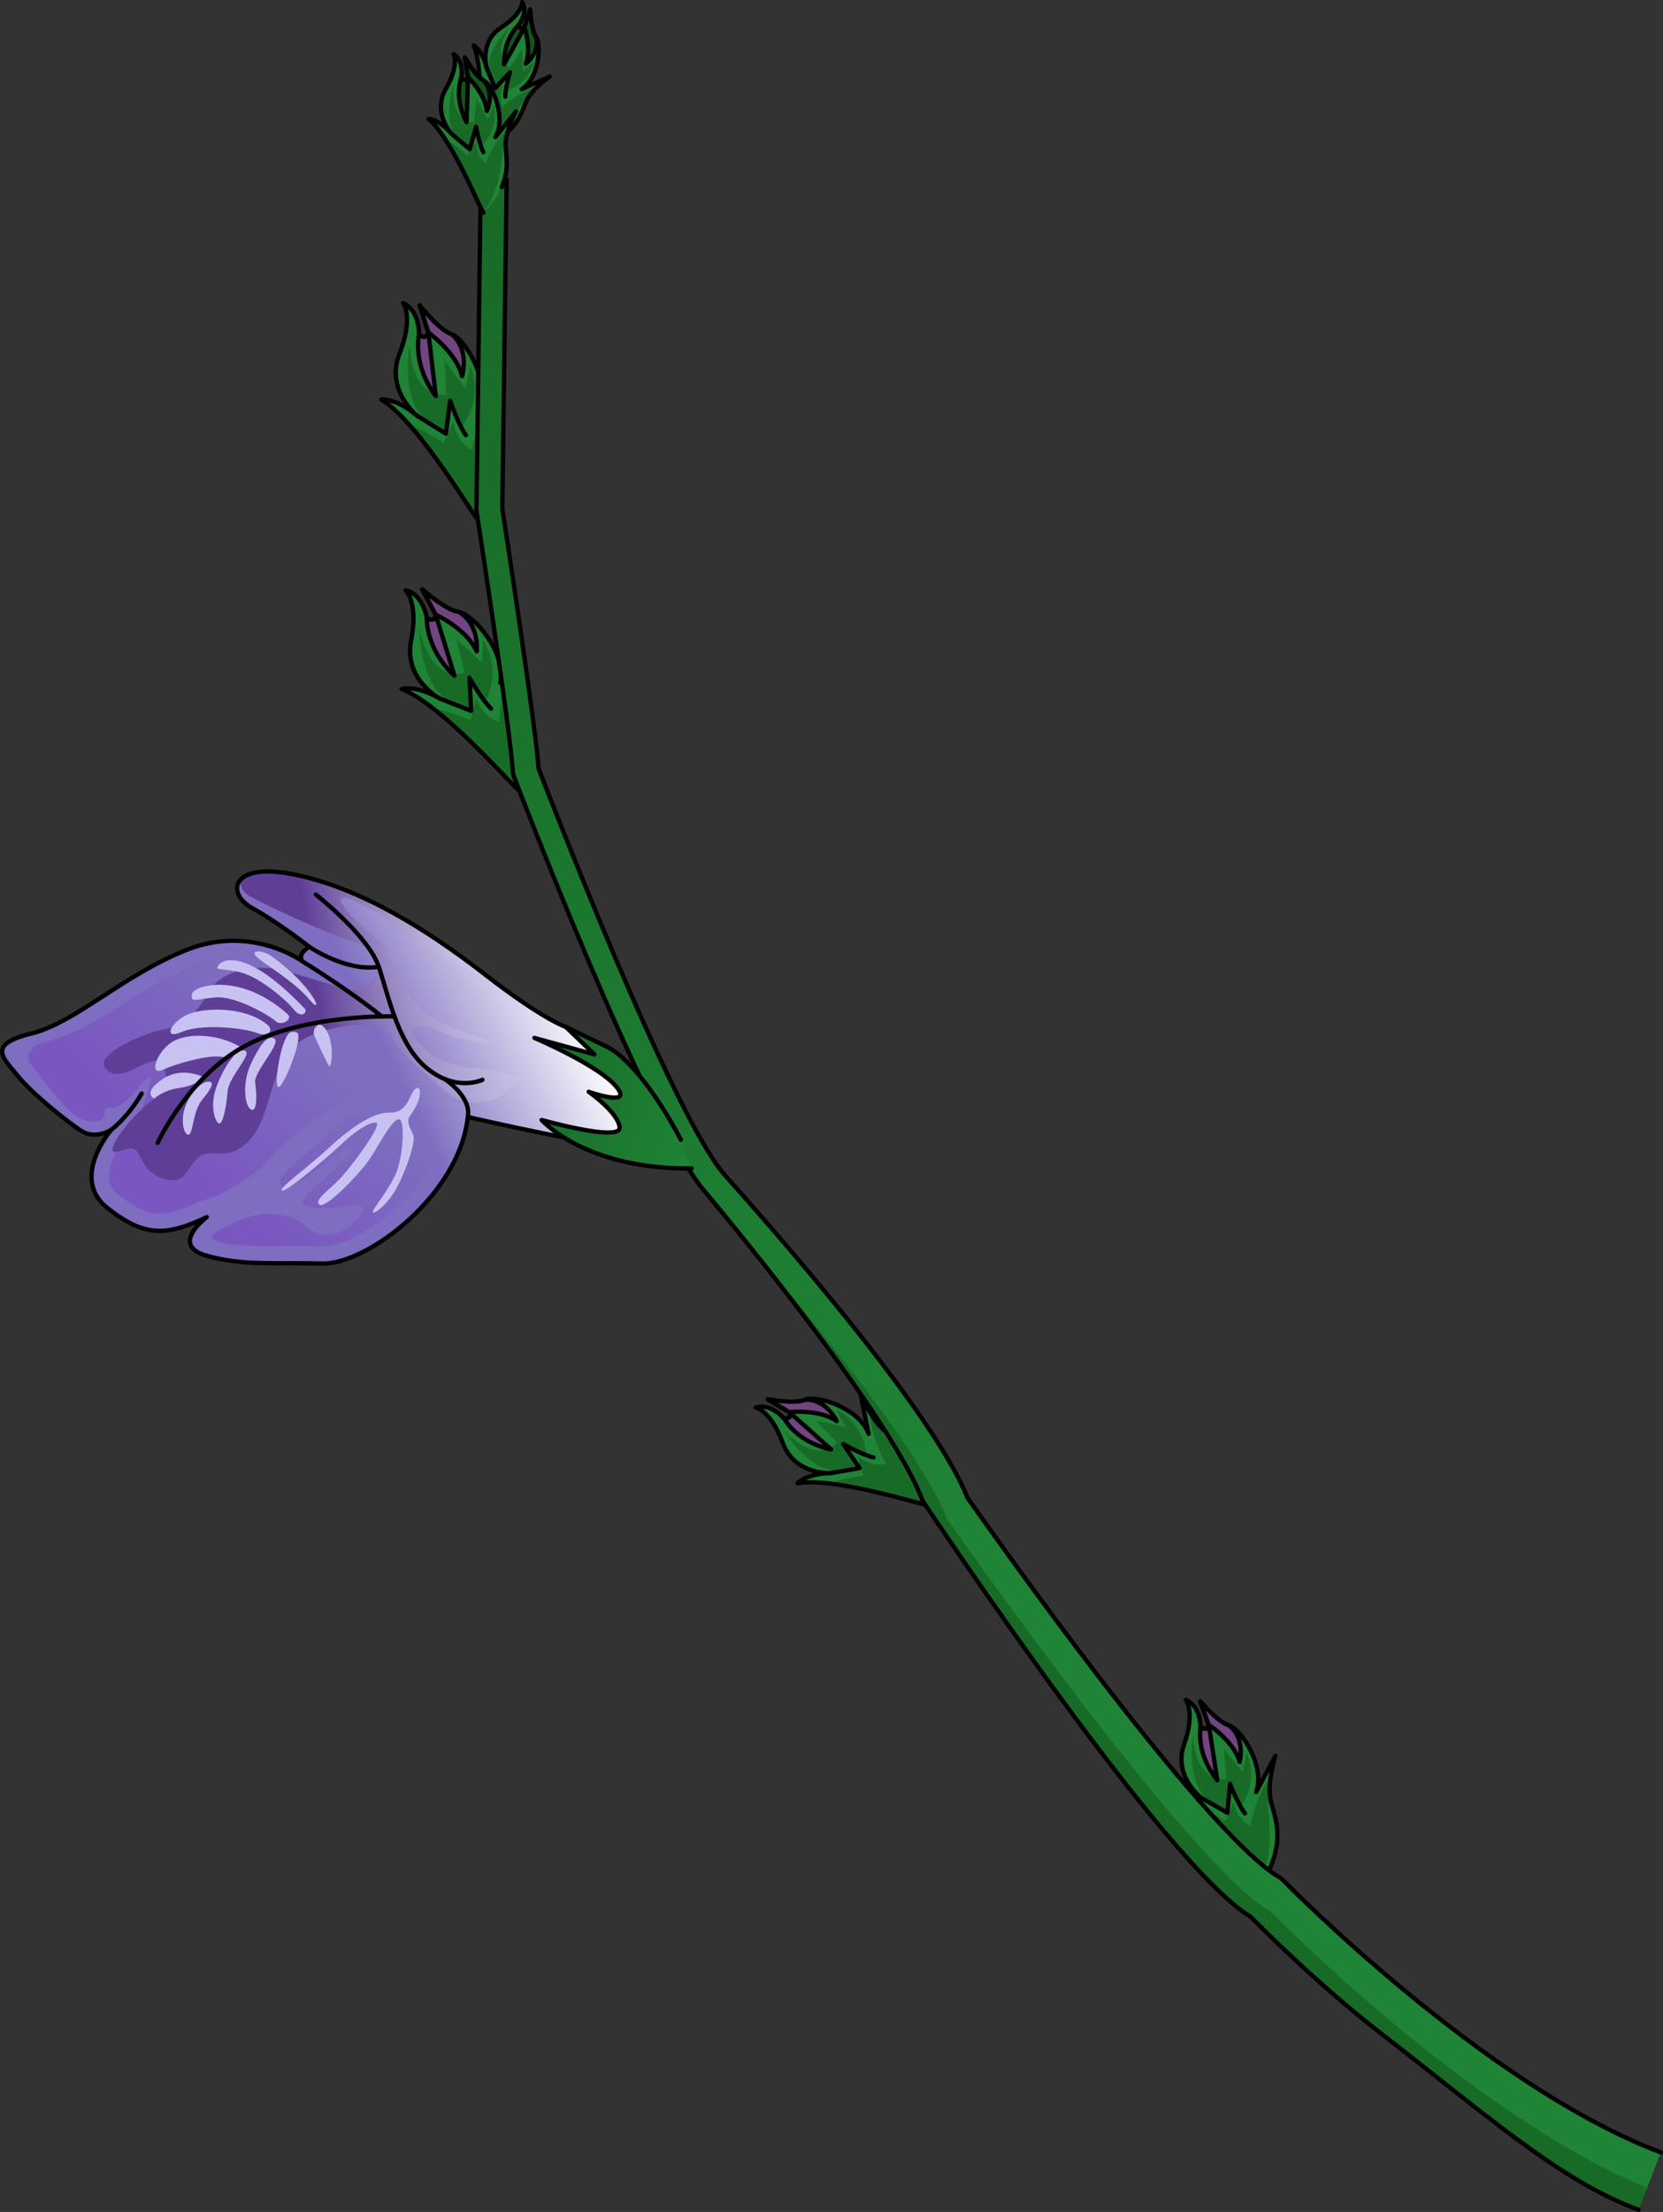 <?xml version="1.0" encoding="utf-8"?>
<!-- Generator: Adobe Illustrator 26.4.1, SVG Export Plug-In . SVG Version: 6.00 Build 0)  -->
<svg version="1.1" id="Camada_1" xmlns="http://www.w3.org/2000/svg" xmlns:xlink="http://www.w3.org/1999/xlink" x="0px" y="0px"
	 width="386.225px" height="513.512px" viewBox="0 0 386.225 513.512" enable-background="new 0 0 386.225 513.512"
	 xml:space="preserve">
<rect x="0" y="0" width="386.225" height="513.512" fill="#333333" stroke="none"/>
<g>
	<g>
		<path fill="#1F8436" d="M111.193,120.789c-0.415,0.565-13.515-22.43-22.614-28.034c0,0,3.428-0.406,8.309,3.784
			c0,0-7.451-5.959-4.102-14.44s0.86-11.726,0.86-11.726s3.565,1.156,3.679,7.234c0,0,1.614,1.643,2.169-0.4l-2.025-6.33
			c0,0,4.498,5.798,7.41,6.697c2.913,0.899,9.253,10.944,6.505,17.902l5.472-9.402c0,0-2.616,7.262-1.684,11.904
			C116.105,102.619,119.349,109.681,111.193,120.789z"/>
		<path fill="#186B27" d="M95.167,79.874c0,0-2.437,12.471,3.774,17.743l4.609,3.06l1.008-7.646l2.44,6.441
			c0,0,5.529-6.441,2.256-14.533l-1.209,5.161l-4.783-6.367l0.35,7.933C103.612,91.667,95.712,93.191,95.167,79.874z"/>
		<path fill="#186B27" d="M114.421,100.413c-0.104-1.973,0.17-3.866,0.577-5.521c0.061-1.24,0.242-2.511,0.474-3.691
			c-4.451,5.761-5.961,13.244-5.961,13.244c-3.704-1.96-4.239-6.484-4.239-6.484l-2.27,4.908c-2.778-1.987-5.587-3.387-8.057-4.375
			c7.256,8.122,14.693,20.638,16.04,22.148l0.208,0.146C114.916,113.061,114.734,106.341,114.421,100.413z"/>
		<path fill="none" stroke="#000000" stroke-linecap="round" stroke-linejoin="round" stroke-miterlimit="10" d="M111.193,120.789
			c-0.415,0.565-13.515-22.43-22.614-28.034c0,0,3.428-0.406,8.309,3.784c0,0-7.451-5.959-4.102-14.44s0.86-11.726,0.86-11.726
			s3.565,1.156,3.679,7.234c0,0,1.614,1.643,2.169-0.4l-2.025-6.33c0,0,4.498,5.798,7.41,6.697
			c2.913,0.899,9.253,10.944,6.505,17.902l5.472-9.402c0,0-2.616,7.262-1.684,11.904
			C116.105,102.619,119.349,109.681,111.193,120.789z"/>
		<g>
			<path fill="#714580" stroke="#000000" stroke-linecap="round" stroke-linejoin="round" stroke-miterlimit="10" d="M97.326,77.607
				c0,0-1.706,6.867,3.884,14.354l-1.715-14.754C98.939,79.25,97.326,77.607,97.326,77.607z"/>
			<path fill="#714580" stroke="#000000" stroke-linecap="round" stroke-linejoin="round" stroke-miterlimit="10" d="M99.495,77.207
				c0,0,6.489,4.573,7.816,10.125c0,0,1.884-6.043-2.431-9.758c-2.913-0.899-7.41-6.697-7.41-6.697L99.495,77.207z"/>
		</g>
		<path fill="none" stroke="#000000" stroke-linecap="round" stroke-linejoin="round" stroke-miterlimit="10" d="M96.888,96.539
			l6.661,4.139l1.008-7.646c0,0,1.848,5.506,3.639,7.973"/>
	</g>
	<g>
		<path fill="#1F8436" d="M120.585,183.429c-0.306,0.631-17.351-19.614-27.314-23.479c0,0,3.298-1.02,8.857,2.218
			c0,0-8.406-4.512-6.647-13.459c1.759-8.947-1.276-11.688-1.276-11.688s3.716,0.492,4.927,6.449c0,0,1.884,1.324,2.061-0.786
			l-3.137-5.859c0,0,5.473,4.888,8.5,5.245s11.08,9.088,9.637,16.43l3.681-10.237c0,0-1.259,7.616,0.498,12.012
			C122.128,164.67,126.597,171.029,120.585,183.429z"/>
		<path fill="#186B27" d="M97.419,146.09c0,0-0.14,12.706,6.922,16.767l5.087,2.175l-0.392-7.702l3.566,5.893
			c0,0,4.272-7.335-0.411-14.701l-0.255,5.295l-5.856-5.396l1.78,7.739C107.859,156.16,100.366,159.089,97.419,146.09z"/>
		<path fill="#186B27" d="M120.072,162.806c-0.459-1.922-0.533-3.833-0.431-5.535c-0.165-1.23-0.217-2.513-0.202-3.715
			c-3.335,6.472-3.465,14.104-3.465,14.104c-3.997-1.258-5.343-5.609-5.343-5.609l-1.344,5.238c-3.092-1.452-6.108-2.32-8.716-2.844
			c8.606,6.675,18.185,17.638,19.783,18.879l0.231,0.106C122.848,175.156,121.453,168.58,120.072,162.806z"/>
		<path fill="none" stroke="#000000" stroke-linecap="round" stroke-linejoin="round" stroke-miterlimit="10" d="M120.585,183.429
			c-0.306,0.631-17.351-19.614-27.314-23.479c0,0,3.298-1.02,8.857,2.218c0,0-8.406-4.512-6.647-13.459
			c1.759-8.947-1.276-11.688-1.276-11.688s3.716,0.492,4.927,6.449c0,0,1.884,1.324,2.061-0.786l-3.137-5.859
			c0,0,5.473,4.888,8.5,5.245s11.08,9.088,9.637,16.43l3.681-10.237c0,0-1.259,7.616,0.498,12.012
			C122.128,164.67,126.597,171.029,120.585,183.429z"/>
		<g>
			<path fill="#714580" stroke="#000000" stroke-linecap="round" stroke-linejoin="round" stroke-miterlimit="10" d="M99.132,143.47
				c0,0-0.435,7.063,6.418,13.414l-4.357-14.2C101.016,144.794,99.132,143.47,99.132,143.47z"/>
			<path fill="#714580" stroke="#000000" stroke-linecap="round" stroke-linejoin="round" stroke-miterlimit="10" d="
				M101.193,142.684c0,0,7.21,3.324,9.52,8.543c0,0,0.759-6.284-4.157-9.157c-3.028-0.357-8.5-5.245-8.5-5.245L101.193,142.684z"/>
		</g>
		<path fill="none" stroke="#000000" stroke-linecap="round" stroke-linejoin="round" stroke-miterlimit="10" d="M102.128,162.168
			l7.3,2.865l-0.392-7.702c0,0,2.814,5.08,5.022,7.182"/>
	</g>
	<g>
		<path fill="#1F8436" d="M216.335,349.557c0.057,0.612-21.899-6.824-31.117-5.199c0,0,2.008-2.26,7.642-2.357
			c0,0-8.345,0.433-11.086-7.068s-6.259-8.178-6.259-8.178s3.007-1.317,6.618,2.596c0,0,2.012,0.137,1.187-1.524l-5.009-2.966
			c0,0,6.318,1.18,8.748,0.074c2.43-1.106,12.425,1.782,14.675,7.937l-1.887-9.34c0,0,2.512,6.277,5.823,8.774
			C208.981,334.802,215.214,337.539,216.335,349.557z"/>
		<path fill="#186B27" d="M182.038,332.091c0,0,5.66,9.584,12.794,9.422l4.798-0.678l-3.788-5.593l5.345,2.797
			c0,0-0.127-7.434-6.978-10.828l2.211,4.083l-6.836-1.386l4.845,4.991C194.429,334.9,190.144,340.493,182.038,332.091z"/>
		<path fill="#186B27" d="M206.595,334.338c-1.216-1.231-2.138-2.63-2.834-3.951c-0.682-0.847-1.303-1.785-1.837-2.692
			c0.437,6.362,3.803,12.139,3.803,12.139c-3.566,0.871-6.548-1.779-6.548-1.779l1.369,4.534c-2.975,0.315-5.629,1.033-7.821,1.823
			c9.476,1.097,21.628,4.964,23.387,5.17l0.221-0.026C214.277,342.331,210.249,338.037,206.595,334.338z"/>
		<path fill="none" stroke="#000000" stroke-linecap="round" stroke-linejoin="round" stroke-miterlimit="10" d="M216.335,349.557
			c0.057,0.612-21.899-6.824-31.117-5.199c0,0,2.008-2.26,7.642-2.357c0,0-8.345,0.433-11.086-7.068s-6.259-8.178-6.259-8.178
			s3.007-1.317,6.618,2.596c0,0,2.012,0.137,1.187-1.524l-5.009-2.966c0,0,6.318,1.18,8.748,0.074
			c2.43-1.106,12.425,1.782,14.675,7.937l-1.887-9.34c0,0,2.512,6.277,5.823,8.774C208.981,334.802,215.214,337.539,216.335,349.557
			z"/>
		<g>
			<path fill="#714580" stroke="#000000" stroke-linecap="round" stroke-linejoin="round" stroke-miterlimit="10" d="
				M182.133,329.351c0,0,2.878,5.489,10.894,7.139l-9.707-8.663C184.145,329.488,182.133,329.351,182.133,329.351z"/>
			<path fill="#714580" stroke="#000000" stroke-linecap="round" stroke-linejoin="round" stroke-miterlimit="10" d="
				M183.32,327.827c0,0,6.91-0.781,11.009,2.082c0,0-2.283-5.053-7.269-4.975c-2.43,1.106-8.748-0.073-8.748-0.073L183.32,327.827z"
				/>
		</g>
		<path fill="none" stroke="#000000" stroke-linecap="round" stroke-linejoin="round" stroke-miterlimit="10" d="M192.861,342.001
			l6.769-1.166l-3.788-5.593c0,0,4.413,2.53,7.021,3.103"/>
	</g>
	<g>
		<path fill="#1F8436" d="M292.409,438.188c-0.345,0.509-12.572-19.185-20.722-23.789c0,0,2.987-0.469,7.398,3.037
			c0,0-6.719-4.969-4.068-12.503c2.65-7.534,0.364-10.292,0.364-10.292s3.159,0.894,3.46,6.21c0,0,1.467,1.384,1.885-0.422
			l-1.982-5.473c0,0,4.129,4.926,6.708,5.616c2.579,0.69,8.461,9.272,6.286,15.454l4.478-8.411c0,0-2.049,6.443-1.08,10.475
			S299.18,428.196,292.409,438.188z"/>
		<path fill="#186B27" d="M277.027,402.907c0,0-1.72,10.997,3.891,15.405l4.135,2.526l0.629-6.726l2.349,5.557
			c0,0,4.626-5.821,1.493-12.795l-0.887,4.558l-4.397-5.414l0.569,6.932C284.809,412.949,277.945,414.545,277.027,402.907z"/>
		<path fill="#186B27" d="M294.56,420.247c-0.156-1.724,0.02-3.39,0.322-4.852c0.012-1.087,0.128-2.206,0.293-3.246
			c-3.705,5.19-4.778,11.79-4.778,11.79c-3.307-1.593-3.925-5.535-3.925-5.535l-1.824,4.371c-2.497-1.648-5.002-2.78-7.197-3.562
			c6.62,6.869,13.544,17.577,14.772,18.854l0.187,0.121C295.411,431.301,295.03,425.425,294.56,420.247z"/>
		<path fill="none" stroke="#000000" stroke-linecap="round" stroke-linejoin="round" stroke-miterlimit="10" d="M292.409,438.188
			c-0.345,0.509-12.572-19.185-20.722-23.789c0,0,2.987-0.469,7.398,3.037c0,0-6.719-4.969-4.068-12.503
			c2.65-7.534,0.364-10.292,0.364-10.292s3.159,0.894,3.46,6.21c0,0,1.467,1.384,1.885-0.422l-1.982-5.473
			c0,0,4.129,4.926,6.708,5.616c2.579,0.69,8.461,9.272,6.286,15.454l4.478-8.411c0,0-2.049,6.443-1.08,10.475
			S299.18,428.196,292.409,438.188z"/>
		<g>
			<path fill="#714580" stroke="#000000" stroke-linecap="round" stroke-linejoin="round" stroke-miterlimit="10" d="
				M278.841,400.851c0,0-1.266,6.067,3.875,12.435l-1.99-12.857C280.308,402.236,278.841,400.851,278.841,400.851z"/>
			<path fill="#714580" stroke="#000000" stroke-linecap="round" stroke-linejoin="round" stroke-miterlimit="10" d="
				M280.726,400.429c0,0,5.831,3.788,7.177,8.603c0,0,1.449-5.352-2.451-8.461c-2.579-0.69-6.708-5.616-6.708-5.616L280.726,400.429
				z"/>
		</g>
		<path fill="none" stroke="#000000" stroke-linecap="round" stroke-linejoin="round" stroke-miterlimit="10" d="M279.085,417.436
			l5.967,3.402l0.629-6.726c0,0,1.8,4.758,3.449,6.858"/>
	</g>
	<g>
		
			<linearGradient id="SVGID_1_" gradientUnits="userSpaceOnUse" x1="-437.925" y1="-249.885" x2="-225.02" y2="-2.368" gradientTransform="matrix(0.93 0.367 -0.367 0.93 463.481 432.083)">
			<stop  offset="0" style="stop-color:#186B27"/>
			<stop  offset="0.998" style="stop-color:#1F8436"/>
		</linearGradient>
		<path fill="url(#SVGID_1_)" d="M378.842,512.347c-17.418-6.877-34.626-22.132-57.588-39.877
			c-16.259-12.565-29.025-25.816-30.867-27.528c-19.761-11.961-73.533-92.78-75.847-96.116c-0.135-0.195-0.247-0.404-0.332-0.626
			c-8.383-21.603-50.286-71.311-50.708-71.81c-13.307-15.738-42.931-92.956-44.186-96.235c-0.11-0.289-0.176-0.594-0.193-0.904
			c-0.521-9.232-8.354-59.974-8.433-60.485c-0.025-0.165-0.037-0.332-0.035-0.499l1.016-76.652l5.999,0.08l-1.013,76.401
			c0.656,4.25,7.699,50.02,8.425,60.337c2.42,6.285,30.829,79.687,43.001,94.083c1.742,2.06,47.544,52.436,56.566,75.12
			c3.693,5.297,54.734,77.87,72.54,88.218c0.198,0.115,0.382,0.251,0.548,0.409c0.493,0.462,46.83,47.928,87.991,63.434
			l-5.164,13.316C379.992,512.797,379.418,512.574,378.842,512.347z"/>
		<path fill="#186B27" d="M378.842,512.347c0.576,0.228,1.15,0.45,1.72,0.665l1.982-5.111
			c-41.525-17.157-86.822-63.551-87.317-64.015c-0.171-0.162-0.361-0.302-0.564-0.421c-18.335-10.656-70.895-85.388-74.698-90.842
			c-6.319-15.888-30.158-44.965-45.326-62.609c13.147,16.436,33.933,43.662,39.568,58.186c0.085,0.222,0.197,0.431,0.332,0.626
			c2.315,3.336,56.086,84.155,75.847,96.116c1.842,1.712,14.608,14.963,30.867,27.528
			C344.216,490.215,361.424,505.47,378.842,512.347z"/>
		<path fill="none" stroke="#000000" stroke-linecap="round" stroke-linejoin="round" stroke-miterlimit="10" d="M380.561,513.012
			c-0.57-0.216-1.143-0.438-1.72-0.665c-17.418-6.877-34.626-22.132-57.588-39.877c-16.259-12.565-29.025-25.816-30.867-27.528
			c-19.761-11.961-73.533-92.78-75.847-96.116c-0.135-0.195-0.247-0.404-0.332-0.626c-8.383-21.603-50.286-71.311-50.708-71.81
			c-13.307-15.738-42.931-92.956-44.186-96.235c-0.11-0.289-0.176-0.594-0.193-0.904c-0.521-9.232-8.354-59.974-8.433-60.485
			c-0.025-0.165-0.037-0.332-0.035-0.499l1.016-76.652l5.999,0.08l-1.013,76.401c0.656,4.25,7.699,50.02,8.425,60.337
			c2.42,6.285,30.829,79.687,43.001,94.083c1.742,2.06,47.544,52.436,56.566,75.12c3.693,5.297,54.734,77.87,72.54,88.218
			c0.198,0.115,0.382,0.251,0.548,0.409c0.493,0.462,46.83,47.928,87.991,63.434"/>
	</g>
	<g>
		<path fill="#1F8436" d="M111.384,34.162c-0.438,0.144,1.349-17.158-1.373-23.633c0,0,1.988,1.094,2.996,5.2
			c0,0-1.705-6.034,3.327-9.288s4.943-5.94,4.943-5.94s1.464,1.981-0.799,5.274c0,0,0.235,1.495,1.313,0.615l1.337-4.158
			c0,0,0.188,4.819,1.402,6.413c1.214,1.594,0.763,9.388-3.366,12.058l6.52-2.935c0,0-4.175,2.882-5.451,5.72
			C120.957,26.325,119.991,31.341,111.384,34.162z"/>
		<path fill="#186B27" d="M118.457,6.161c0,0-6.071,5.736-4.766,10.929l1.294,3.398l3.462-3.702l-1.158,4.376
			c0,0,5.418-1.33,6.762-6.907l-2.619,2.297l-0.123-5.232l-2.846,4.375C118.464,15.694,113.658,13.489,118.457,6.161z"/>
		<path fill="#186B27" d="M120.899,24.502c0.699-1.095,1.569-2.002,2.419-2.731c0.506-0.64,1.089-1.25,1.664-1.792
			c-4.582,1.378-8.25,4.802-8.25,4.802c-1.231-2.464,0.212-5.087,0.212-5.087l-3.09,1.756c-0.725-2.124-1.692-3.947-2.635-5.419
			c0.774,7.116-0.034,16.651,0.108,17.972l0.055,0.158C116.329,31.453,118.8,27.791,120.899,24.502z"/>
		<path fill="none" stroke="#000000" stroke-linecap="round" stroke-linejoin="round" stroke-miterlimit="10" d="M111.384,34.162
			c-0.438,0.144,1.349-17.158-1.373-23.633c0,0,1.988,1.094,2.996,5.2c0,0-1.705-6.034,3.327-9.288s4.943-5.94,4.943-5.94
			s1.464,1.981-0.799,5.274c0,0,0.235,1.495,1.313,0.615l1.337-4.158c0,0,0.188,4.819,1.402,6.413
			c1.214,1.594,0.763,9.388-3.366,12.058l6.52-2.935c0,0-4.175,2.882-5.451,5.72c-0.879,1.955-1.611,4.944-4.795,7.536"/>
		<g>
			<path fill="#11541A" stroke="#000000" stroke-linecap="round" stroke-linejoin="round" stroke-miterlimit="10" d="M120.478,5.774
				c0,0-3.538,3.019-3.411,9.159l4.723-8.544C120.713,7.269,120.478,5.774,120.478,5.774z"/>
			<path fill="#11541A" stroke="#000000" stroke-linecap="round" stroke-linejoin="round" stroke-miterlimit="10" d="M121.791,6.389
				c0,0,1.721,4.926,0.308,8.401c0,0,3.317-2.511,2.431-6.146c-1.214-1.594-1.402-6.413-1.402-6.413L121.791,6.389z"/>
		</g>
		<path fill="none" stroke="#000000" stroke-linecap="round" stroke-linejoin="round" stroke-miterlimit="10" d="M113.007,15.728
			l1.979,4.759l3.462-3.702c0,0-1.117,3.65-1.102,5.653"/>
	</g>
	<g>
		<path fill="#1F8436" d="M112.3,49.377c-0.347,0.349-7.051-16.96-12.782-21.79c0,0,2.42,0.074,5.372,3.486
			c0,0-4.551-4.905-1.349-10.442s1.812-8.045,1.812-8.045s2.353,1.172,1.802,5.4c0,0,0.949,1.307,1.546-0.053l-0.749-4.601
			c0,0,2.519,4.488,4.446,5.413s5.284,8.55,2.657,13.093l4.77-5.955c0,0-2.567,4.766-2.402,8.083
			C117.59,37.282,119.109,42.517,112.3,49.377z"/>
		<path fill="#186B27" d="M105.423,19.335c0,0-2.983,8.399,0.779,12.699l2.88,2.6l1.492-5.199l1.025,4.721
			c0,0,4.503-3.895,3.071-9.847l-1.373,3.455l-2.658-4.912l-0.579,5.539C110.059,28.39,104.421,28.629,105.423,19.335z"/>
		<path fill="#186B27" d="M116.65,35.578c0.132-1.38,0.518-2.664,0.973-3.77c0.171-0.854,0.428-1.717,0.711-2.511
			c-3.685,3.535-5.507,8.569-5.507,8.569c-2.366-1.744-2.269-4.937-2.269-4.937l-2.083,3.17c-1.721-1.667-3.525-2.929-5.136-3.87
			c4.192,6.386,8.054,15.838,8.831,17.025l0.129,0.123C115.683,44.402,116.253,39.722,116.65,35.578z"/>
		<path fill="none" stroke="#000000" stroke-linecap="round" stroke-linejoin="round" stroke-miterlimit="10" d="M112.3,49.377
			c-0.347,0.349-7.051-16.96-12.782-21.79c0,0,2.42,0.074,5.372,3.486c0,0-4.551-4.905-1.349-10.442s1.812-8.045,1.812-8.045
			s2.353,1.172,1.802,5.4c0,0,0.949,1.307,1.546-0.053l-0.749-4.601c0,0,2.519,4.488,4.446,5.413s5.284,8.55,2.657,13.093
			l4.77-5.955c0,0-2.567,4.766-2.402,8.083c0.114,2.285,0.87,5.48-0.897,9.49"/>
		<g>
			<path fill="#11541A" stroke="#000000" stroke-linecap="round" stroke-linejoin="round" stroke-miterlimit="10" d="
				M107.155,17.986c0,0-1.895,4.587,1.207,10.359l0.339-10.412C108.104,19.293,107.155,17.986,107.155,17.986z"/>
			<path fill="#11541A" stroke="#000000" stroke-linecap="round" stroke-linejoin="round" stroke-miterlimit="10" d="
				M108.701,17.933c0,0,4.028,3.845,4.373,7.833c0,0,1.933-3.997-0.675-7.021c-1.928-0.925-4.447-5.413-4.447-5.413L108.701,17.933z
				"/>
		</g>
		<path fill="none" stroke="#000000" stroke-linecap="round" stroke-linejoin="round" stroke-miterlimit="10" d="M104.89,31.073
			l4.192,3.561l1.492-5.199c0,0,0.711,4.011,1.698,5.907"/>
	</g>
	<g>
		
			<linearGradient id="SVGID_00000119823065980538063170000004998851339824107671_" gradientUnits="userSpaceOnUse" x1="-388.687" y1="-73.588" x2="-419.695" y2="-39.936" gradientTransform="matrix(0.93 0.367 -0.367 0.93 463.481 432.083)">
			<stop  offset="0" style="stop-color:#FFFFFF"/>
			<stop  offset="0.999" style="stop-color:#7E6DC0"/>
		</linearGradient>
		<path fill="url(#SVGID_00000119823065980538063170000004998851339824107671_)" d="M131.391,238.397c0,0-5.131-1.587-18.889-12.262
			c-13.758-10.675-28.846-19.878-43.821-23.046s-16.408,4.255-10.055,7.762s13.19,8.953,13.19,8.953s-2.882,1.608-1.58,3.37
			c0,0-11.809-8.657-26.916-2.64s-25.623,16.842-36.131,19.432c-10.509,2.59-6.269,5.762-3.104,9.758
			c3.165,3.996,11.689,10.857,14.889,12.869s6.854-0.289,6.854-0.289s-9.652,11.167-0.912,18.113s13.912,6.492,23.119,2.14
			c0,0-8.81,6.506-0.047,8.968s16.391,1.48,26.74,1.822s31.965-15.835,33.911-34.039c0,0,22.659,5.203,31.934,6.369
			s7.088-5.938,7.242-10.121C147.969,251.374,143.915,244.651,131.391,238.397z"/>
		
			<linearGradient id="SVGID_00000031190455825792639070000000720648026805642907_" gradientUnits="userSpaceOnUse" x1="-436.218" y1="-33.388" x2="-450.573" y2="2.021" gradientTransform="matrix(0.93 0.367 -0.367 0.93 463.481 432.083)">
			<stop  offset="0" style="stop-color:#7642C0;stop-opacity:0"/>
			<stop  offset="1" style="stop-color:#7642C0;stop-opacity:0.5"/>
		</linearGradient>
		<path fill="url(#SVGID_00000031190455825792639070000000720648026805642907_)" d="M67.888,226.412
			c-0.016-0.011-1.597-1.135-4.244-2.18c-4.307-1.701-11.072-3.077-18.844,0.019c-6.978,2.779-12.891,6.616-18.608,10.326
			c-6.167,4.002-10.741,6.128-16.795,7.621c-1.399,0.345-4.13,2.878-2.176,5.043c3.016,3.343,8.706,12.577,13.512,13.073
			c4.806,0.496,3.312-2.584,3.724-2.825c1.464-1.296,1.768,0.575,4.07-1.395c2.302-1.97,2.22-1.683,3.703-3.722
			c1.483-2.039,3.204-2.968,2.801-1.519s-2.91,9.942-4.101,11.673c-1.191,1.731-2.067,2.383-2.067,2.383
			c-1.107,1.299-3.911,5.414-3.582,8.799c0.136,1.395,0.811,2.532,2.125,3.576c2.281,1.813,4.238,3.029,5.985,3.719
			c3.535,1.396,6.678,0.894,12.936-2.063c1.695-0.521,3.594-1.042,4.878-1.72c1.284-0.678,7.734-3.908,11.617-8.32
			c3.883-4.412,9.411-8.175,12.032-9.993c2.621-1.819,9.092-6.16,11.512-6.869c2.42-0.709,6.134,3.136,3.47,4.462
			c-2.664,1.326-9.069,1.888-11.972,5.023c-2.903,3.135-12.276,10.611-12.72,12.338c-0.444,1.727,0.796,3.406,7.51-1.553
			s7.077-6.48,9.216-5.874c2.139,0.607-10.922,10.194-11.529,12.333c-0.607,2.139,7.114,1.858,9.74,1.23s5.257-0.064,4.196,1.419
			c-1.061,1.483-4.208,5.235-8.48,5.213c-4.272-0.022-4.575-3.471-10.124-4.474s-8.472,0.222-15.249,3.61
			c-0.65,0.488-6.889,3.874,16.194,3.5c2.599-0.042,5.288-0.015,8.243,0.083c8.263,0.273,28.071-14.278,29.801-30.466l0.479-4.482
			c-1.319-3.74-3.643-2.169-7.27-3.601c-3.627-1.432-8.044-7.5-9.324-10.233c-1.279-2.733-12.191-3.635-12.191-3.635
			S83.975,231.353,67.888,226.412z"/>
		<path fill="#C8C2F2" d="M97.538,253.905c0.146-1.484-0.777-2.027-1.808-0.141c-1.032,1.887-1.688,4.638-5.527,4.556
			s-9.516,4.128-14.053,8.358s-11.919,9.488-10.581,9.729c1.338,0.242,12.735-9.739,14.165-11.181s5.798-4.879,7.557-4.615
			s-5.159,9.433-7.77,12.416s-6.761,5.503-5.344,6.635c1.417,1.133,9.699-7.497,11.912-10.924c2.214-3.427,4.914-8.813,6.523-8.894
			c1.609-0.081,0.981,9.133-0.785,12.88c-1.766,3.747-4.107,6.407-5.09,8.17c-0.983,1.763,2.425-0.333,4.737-4.008
			c2.312-3.675,5.149-11.587,4.523-13.268c-0.627-1.681-1.772-3.137-0.812-4.479C96.144,257.799,97.349,255.837,97.538,253.905z"/>
		
			<linearGradient id="SVGID_00000180331776544638922260000004061338449443376575_" gradientUnits="userSpaceOnUse" x1="-395.38" y1="-64.019" x2="-434.753" y2="-40.793" gradientTransform="matrix(0.93 0.367 -0.367 0.93 463.481 432.083)">
			<stop  offset="0" style="stop-color:#FFFFFF;stop-opacity:0"/>
			<stop  offset="0.996" style="stop-color:#5E3E96"/>
		</linearGradient>
		<path fill="url(#SVGID_00000180331776544638922260000004061338449443376575_)" d="M114.069,255.509
			c2.542-0.547,7.208-5.165,7.208-5.165s-3.265-1.548-11.214-2.361c-7.949-0.813-10.326-3.302-13.061-6.191
			c-2.736-2.889-0.335-5.042,5.525-2.211c5.86,2.831,18.274,4.115,5.178-0.023c-13.097-4.138-14.29-11.587-16.231-16.488
			c-1.941-4.901-9.142-8.262-12.066-13.293c-1.981-3.409,6.025-0.205,15.209,7.298c4.412,3.605,12.346,7.346,19.502,10.302
			c-0.527-0.401-1.062-0.811-1.616-1.241c-13.758-10.675-28.846-19.878-43.821-23.046c-6.502-1.375-10.448-0.753-12.315,0.677
			c-0.892,1.465-0.465,3.087,1.744,4.318c6.354,3.543,21.827,10.17,25.134,10.959c3.307,0.789,4.719,5.389,4.719,5.389
			c-2.431,7.144-7.573,5.113-7.573,5.113s-6.525-1.801-13.185-3.914c-6.66-2.113-15.492-0.69-18.505,4.322
			c-3.013,5.012-5.232,8.013-10.539,9.018c-5.307,1.005-16.31,5.964-13.663,9.077c2.647,3.113,6.56-0.252,10.438-1.564
			c3.878-1.312,5.336,5.467,0.936,8.551c-4.4,3.085-9.693,9.699-9.729,11.752c-0.036,2.053,4.59-1.806,5.895,0.777
			s2.523,5.39,6.813,6.308c4.289,0.918,4.407-2.653,7.208-5.165c2.801-2.512,6.925,1.442,11.945-4.07
			c5.019-5.512,4.615-16.268,10.081-21.604c5.467-5.336,21.529-6.746,22.618-2.957c1.088,3.789,7.177,8.003,11.66,12.357
			C106.844,256.791,111.528,256.056,114.069,255.509z"/>
		<path fill="#C8C2F2" d="M48.463,251.105c-1.466-0.023-3.78,1.948-5.227,5.248c-1.446,3.3-0.637,7.06,0.502,7.08
			c1.139,0.02,0.967-5.353,3.184-8.062C49.138,252.662,49.929,251.128,48.463,251.105z"/>
		<path fill="#C8C2F2" d="M56.627,243.862c-1.882-0.225-4.688,3.884-6.376,8.522c-1.688,4.638-0.161,8.396,0.681,8.441
			c0.842,0.046,1.642-3.796,1.924-7.413C53.137,249.796,59.229,244.173,56.627,243.862z"/>
		<path fill="#C8C2F2" d="M63.623,241.033c-1.761-0.818-3.581,2.17-5.445,6.165c-1.864,3.995-1.444,9.466,0.071,10.351
			c1.514,0.885,1.42-3.597,1.013-6.195C58.853,248.756,65.683,241.99,63.623,241.033z"/>
		<path fill="#C8C2F2" d="M68.892,239.673c-1.769-0.566-2.226,0.555-3.059,2.663c-0.833,2.109-2.188,9.172-1.219,9.985
			C65.583,253.134,70.801,240.283,68.892,239.673z"/>
		<path fill="#C8C2F2" d="M74.593,237.974c-0.821-0.5-2.298,1.1-1.499,2.706c0.8,1.606,2.676,5.931,3.348,6.77
			C77.115,248.29,77.945,240.015,74.593,237.974z"/>
		<path fill="#C8C2F2" d="M47.37,250.135c0,0-5.033-2.793-9.75,0.469c-4.717,3.262-1.751,4.433-1.751,4.433s1.829-1.899,5.781-2.462
			S47.37,250.135,47.37,250.135z"/>
		<path fill="#C8C2F2" d="M55.689,242.971c0.81,0.465-1.051,3.026-4.1,2.395c-3.049-0.63-10.815,1.608-13.805,3.008
			c-2.99,1.4-1.847-3.31,1.509-5.999C42.649,239.685,50.078,239.752,55.689,242.971z"/>
		<path fill="#C8C2F2" d="M62.13,237.915c1.445,1.212,0.385,3.019-2.468,1.893c-2.853-1.127-12.714-2.296-17.558-0.195
			s-2.095-3.408,3.124-4.645C50.448,233.732,57.929,234.393,62.13,237.915z"/>
		<path fill="#C8C2F2" d="M66.824,235.468c1.29,1.158-1.548,2.83-2.791,1.622c-1.244-1.208-9.263-5.952-14.016-5.535
			s-5.69,1.338-5.451-0.719C44.805,228.78,55.711,225.488,66.824,235.468z"/>
		<path fill="#C8C2F2" d="M70.781,234.163c0.781,0.819-0.807,2.406-2.425,0.333c-1.619-2.073-8.182-7.962-13.114-8.906
			c-4.932-0.944-5.35-0.249-4.39-1.59C51.81,222.657,57.396,220.131,70.781,234.163z"/>
		<path fill="#C8C2F2" d="M62.876,221.865c-1.69-1.196-4.736-1.44-3.467,0.065s8.568,5.534,12.377,10.049
			S72.962,229.002,62.876,221.865z"/>
		<path fill="none" stroke="#000000" stroke-linecap="round" stroke-linejoin="round" stroke-miterlimit="10" d="M131.391,238.397
			c0,0-5.131-1.587-18.889-12.262c-13.758-10.675-28.846-19.878-43.821-23.046s-16.408,4.255-10.055,7.762s13.19,8.953,13.19,8.953
			s-2.882,1.608-1.58,3.37c0,0-11.809-8.657-26.916-2.64s-25.623,16.842-36.131,19.432c-10.509,2.59-6.269,5.762-3.104,9.758
			c3.165,3.996,11.689,10.857,14.889,12.869s6.854-0.289,6.854-0.289s-9.652,11.167-0.912,18.113s13.912,6.492,23.119,2.14
			c0,0-8.81,6.506-0.047,8.968s16.391,1.48,26.74,1.822s31.965-15.835,33.911-34.039c0,0,22.659,5.203,31.934,6.369
			s7.088-5.938,7.242-10.121C147.969,251.374,143.915,244.651,131.391,238.397z"/>
		<path fill="none" stroke="#000000" stroke-linecap="round" stroke-linejoin="round" stroke-miterlimit="10" d="M73.358,207.682
			c0,0,12.201,9.561,14.604,16.751s4.522,18.261,11.358,23.707c6.836,5.445,12.73,2.531,12.73,2.531"/>
		<path fill="none" stroke="#000000" stroke-linecap="round" stroke-linejoin="round" stroke-miterlimit="10" d="M103.281,250.499
			c0,0,6.302,4.101,5.358,8.809"/>
		<path fill="none" stroke="#000000" stroke-linecap="round" stroke-linejoin="round" stroke-miterlimit="10" d="M87.962,224.433
			c-7.496,1.283-16.146-4.628-16.146-4.628"/>
		<path fill="none" stroke="#000000" stroke-linecap="round" stroke-linejoin="round" stroke-miterlimit="10" d="M91.614,235.958
			c0,0-19.686-0.632-33.668,6.328c-13.982,6.96-21.327,23.032-21.327,23.032"/>
		<path fill="none" stroke="#000000" stroke-linecap="round" stroke-linejoin="round" stroke-miterlimit="10" d="M25.827,262.304
			c0,0,3.91-2.949,7.077-8.439"/>
		<path fill="none" stroke="#000000" stroke-linecap="round" stroke-linejoin="round" stroke-miterlimit="10" d="M70.236,223.175
			c0,0,10.463,6.416,18.424,12.786"/>
	</g>
	<g>
		
			<linearGradient id="SVGID_00000096746359452822390890000007846017509481986689_" gradientUnits="userSpaceOnUse" x1="-385.849" y1="-45.838" x2="-340.75" y2="-45.838" gradientTransform="matrix(0.93 0.367 -0.367 0.93 463.481 432.083)">
			<stop  offset="0" style="stop-color:#186B27"/>
			<stop  offset="0.998" style="stop-color:#1F8436"/>
		</linearGradient>
		<path fill="url(#SVGID_00000096746359452822390890000007846017509481986689_)" d="M160.631,271.262
			c0,0-10.284-23.707-19.762-28.286c-9.478-4.579-9.478-4.579-9.478-4.579l6.67,6.396l-13.951-3.837c0,0,14.683,6.216,18.965,11.251
			c4.282,5.035-6.348,1.255-6.348,1.255s6.88,4.807,7.184,8.271s-18.129-1.725-18.129-1.725S135.869,271.516,160.631,271.262z"/>
		<path fill="none" stroke="#000000" stroke-linecap="round" stroke-linejoin="round" stroke-miterlimit="10" d="M158.109,264.593
			c-3.78-7.374-11.022-18.613-17.24-21.617c-9.478-4.579-9.478-4.579-9.478-4.579l6.67,6.396l-13.951-3.837
			c0,0,14.683,6.216,18.965,11.251c4.282,5.035-6.348,1.255-6.348,1.255s6.88,4.807,7.184,8.271s-18.129-1.725-18.129-1.725
			s10.086,11.507,34.848,11.253"/>
	</g>
</g>
</svg>
